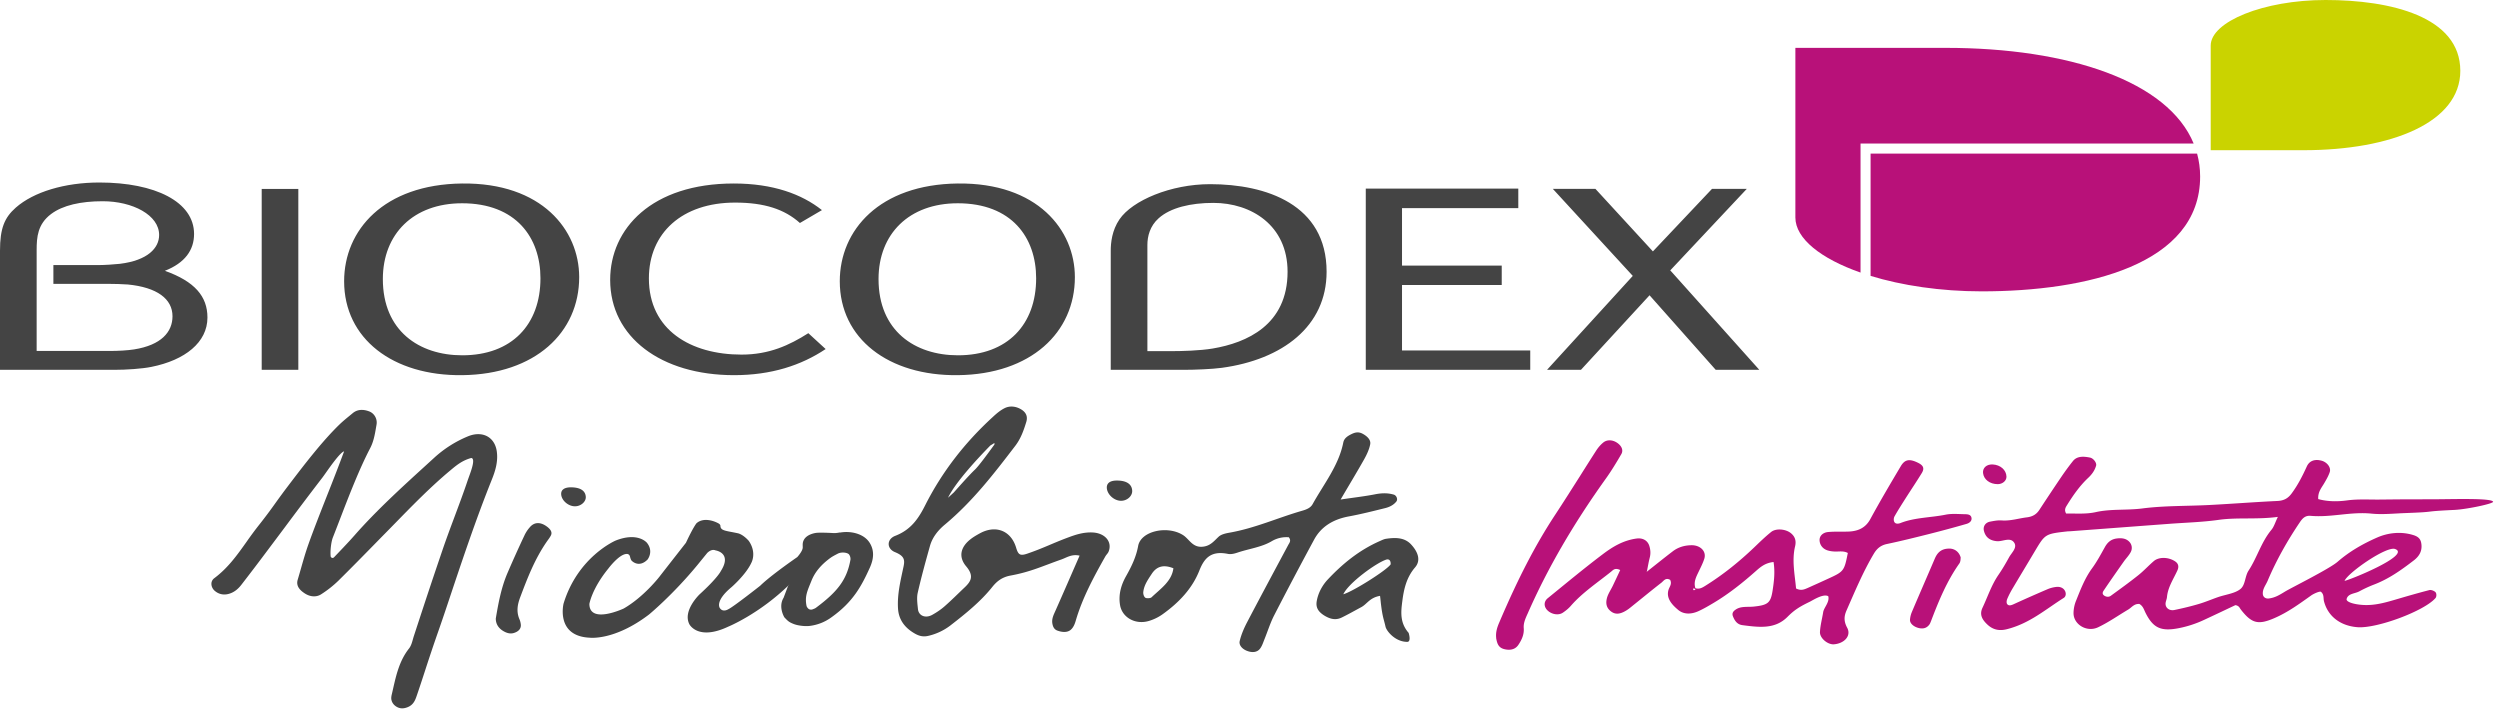 <svg width="273" height="78" fill="none" xmlns="http://www.w3.org/2000/svg"><g clip-path="url(#clip0)"><path d="M253.956 0c-6.793 0-12.547 2.374-12.547 4.978v11.424h10.134c9.635 0 17.123-3.045 17.123-8.663 0-5.951-7.657-7.739-14.71-7.739" fill="#CAD300"/><path d="M203.724 15.677h35.824c-2.794-6.802-13.635-10.45-27.052-10.45h-16.441v18.521c0 2.305 2.791 4.504 7.116 6.017V15.677h.553z" fill="#B81179"/><path d="M204.268 30.127c3.413 1.045 7.633 1.689 12.13 1.689 11.445 0 23.857-2.9 23.857-12.545 0-.87-.118-1.704-.332-2.498h-35.655v13.354z" fill="#B81179"/><path d="M28.578 20.628h3.999v19.754h-3.999V20.628zM167.103 38.27v2.112h-17.96V20.598h16.655v2.129H153.1v6.277h10.889v2.117H153.1v7.15h14.003zm15.402-8.621l-.115-.121 8.358-8.901h-3.8l-6.451 6.826-6.274-6.826h-4.652l8.729 9.502-.078.085-9.282 10.167h3.703l7.488-8.137 7.222 8.137h4.76l-9.608-10.732zM50.482 40.968c-7.59.093-12.903-3.99-12.903-10.255 0-5.594 4.337-10.572 12.87-10.675 8.72-.105 12.798 5.078 12.798 10.225 0 6.044-4.793 10.61-12.765 10.705zm-.033-18.77c-5.286 0-8.642 3.326-8.642 8.276 0 5.652 3.963 8.325 8.672 8.325 5.428 0 8.539-3.371 8.539-8.412 0-4.434-2.655-8.19-8.569-8.19zm54.162 18.77c-7.591.093-12.907-3.99-12.907-10.255 0-5.594 4.341-10.572 12.874-10.675 8.72-.105 12.798 5.078 12.798 10.225 0 6.044-4.794 10.61-12.765 10.705zm-.033-18.77c-5.289 0-8.642 3.326-8.642 8.276 0 5.652 3.963 8.325 8.672 8.325 5.428 0 8.539-3.371 8.539-8.412 0-4.434-2.655-8.19-8.569-8.19zm-14.822.746c-2.211-1.752-5.346-2.906-9.633-2.906-8.944 0-13.492 4.924-13.492 10.524 0 6.264 5.569 10.406 13.532 10.406 4.056 0 7.327-1.066 9.998-2.852l-1.891-1.733c-2.075 1.322-4.28 2.34-7.289 2.34-5.536 0-10.122-2.673-10.122-8.324 0-4.951 3.628-8.276 9.412-8.276 3.19 0 5.395.72 7.08 2.229l2.405-1.408zm42.384-2.833c-4.292 0-8.482 1.776-9.892 3.839-.822 1.205-.955 2.552-.955 3.44v12.995h8.017c1.154 0 3.029-.073 4.108-.218 6.618-.9 11.447-4.524 11.447-10.493 0-7.355-6.617-9.563-12.725-9.563zm.284 17.948c-1.405.239-3.447.284-4.352.284h-2.777V26.747c0-.94.275-2.06 1.227-2.91 1.298-1.165 3.501-1.681 5.98-1.681 4.123 0 8.101 2.437 8.101 7.518 0 5.824-4.47 7.76-8.179 8.385zM18.005 29.572c2.187-.861 3.187-2.257 3.187-4.024 0-3.503-4.232-5.618-10.343-5.618-3.775 0-7.176 1.027-9.125 2.743C.481 23.769 0 24.943 0 27.385v13h12.514c1.238 0 2.969-.108 4.026-.323 3.67-.734 6.113-2.68 6.113-5.386 0-2.316-1.392-3.942-4.648-5.104zm-3.368 8.584c-.673.109-1.767.169-2.61.169H4.002V27.312c0-1.42.108-2.833 1.57-3.935 1.281-.967 3.266-1.402 5.64-1.402 3.274 0 6.165 1.51 6.165 3.685 0 1.42-1.242 2.779-4.299 3.15-.525.064-1.718.137-2.335.137H5.83v2.05h5.99c.553 0 1.649.025 2.145.07 3.183.31 4.872 1.57 4.872 3.47-.001 1.71-1.222 3.148-4.2 3.619z" fill="#444"/><path d="M218.158 52.87c.53-.004.96-.378.948-.825-.019-.718-.651-1.28-1.497-1.326-.663-.036-1.118.368-1.061.933.076.715.745 1.218 1.61 1.218z" fill="#B81179"/><path d="M57.867 57.564a3.65 3.65 0 00-.583.872 129.44 129.44 0 00-1.871 4.147c-.678 1.587-.99 3.273-1.273 4.96 0 .514.217.974.74 1.318.356.23.784.393 1.21.267.489-.144.819-.436.785-.91a2.02 2.02 0 00-.158-.616c-.365-.86-.183-1.673.11-2.437.772-2.054 1.567-4.101 2.843-5.962.16-.236.343-.457.472-.703.199-.353-.003-.666-.346-.942-.728-.574-1.425-.584-1.93.006zm4.892-2.276c.646.015 1.229-.48 1.21-1.016-.032-.68-.583-1.044-1.601-1.056-.75-.007-1.14.282-1.084.807.066.645.769 1.25 1.475 1.265z" fill="#444"/><path d="M212.906 59.907c-.937-.013-1.357.46-1.632 1.11-.83 1.944-1.68 3.881-2.504 5.828a2.666 2.666 0 00-.199.834c-.022.414.439.795 1.017.916.496.102.84-.055 1.086-.374.088-.118.139-.259.193-.394.83-2.177 1.708-4.334 3.091-6.291.158-.224.129-.546.151-.648-.17-.633-.669-.968-1.203-.981z" fill="#B81179"/><path d="M214.513 56.15c-.689-.013-1.405-.079-2.05.053-1.632.328-3.381.302-4.922.91-.221.088-.55.134-.682-.119-.094-.177-.069-.446.028-.614.401-.712.849-1.402 1.285-2.092.563-.876 1.146-1.747 1.69-2.633.309-.516.17-.83-.408-1.116-.921-.457-1.439-.388-1.887.367-1.137 1.915-2.271 3.832-3.328 5.78-.477.883-1.236 1.31-2.34 1.36-.767.032-1.551-.02-2.302.055-.536.06-.919.417-.9.9.019.456.288.9.837 1.09.312.105.666.141.994.138.427-.007.843-.066 1.254.157-.392 1.977-.429 2.023-2.16 2.814-.735.34-1.471.67-2.207 1-.369.16-.736.343-1.285.061-.133-1.504-.473-3.064-.107-4.594.126-.526.054-1.04-.471-1.455-.568-.449-1.613-.54-2.137-.124-.663.532-1.263 1.12-1.87 1.701-1.61 1.536-3.352 2.948-5.304 4.167-.322.2-.644.417-1.102.28-.227-.688.092-1.256.37-1.84.221-.457.454-.913.606-1.395.24-.799-.436-1.469-1.396-1.462-.796.007-1.48.23-2.046.66-.976.745-1.923 1.51-2.879 2.265v-.019c.009-.01.031-.023.05-.049.098-.493.18-.999.306-1.49.117-.44.092-.878-.053-1.32-.196-.585-.733-.868-1.39-.776-1.484.204-2.639.923-3.69 1.717-2.049 1.547-4.008 3.18-5.99 4.788-.481.384-.455.975.009 1.386.467.41 1.181.515 1.64.197.321-.217.627-.466.871-.752 1.25-1.432 2.889-2.516 4.388-3.72.218-.178.417-.454.992-.178-.26.56-.531 1.136-.805 1.711-.221.466-.537.903-.654 1.392-.12.493-.089 1.031.492 1.445.436.31.929.3 1.626-.128.269-.16.503-.365.743-.558 1.026-.82 2.039-1.659 3.081-2.467.256-.196.471-.61.973-.32.221.45-.076.744-.18 1.082-.282.916.373 1.633 1.07 2.21.638.526 1.477.447 2.179.132.584-.263 1.133-.588 1.673-.91 1.705-1.018 3.215-2.233 4.654-3.51.505-.444 1.001-.857 1.895-.956.176 1.14.044 2.148-.111 3.153-.211 1.323-.515 1.556-2.068 1.717-.663.066-1.383-.069-1.958.325-.294.2-.426.414-.297.742.184.454.442.884 1.039.96 1.806.232 3.543.472 4.914-.907.779-.782 1.357-1.126 2.44-1.652.335-.164 1.478-.916 2.014-.6.171.636-.473 1.23-.555 1.733-.114.726-.315 1.438-.351 2.17-.035.674.852 1.396 1.516 1.347 1.133-.083 1.932-.923 1.455-1.809-.391-.729-.341-1.278-.063-1.905.919-2.089 1.797-4.197 2.974-6.18.323-.535.718-.913 1.447-1.064 1.55-.325 3.081-.709 4.61-1.093 1.36-.345 2.715-.709 4.057-1.097.307-.085.591-.296.556-.63-.048-.418-.459-.428-.78-.43zm-29.412 8.262c-.179.08-.252.016-.167-.14.133-.238-.054.035.145.012-.019.177.291.01.022.128zm80.869-9.893c-4.108.016-1.945-.01-6.049.033-1.2.016-2.401-.072-3.591.088-1.036.142-2.134.148-3.179-.14-.051-.796.375-1.245.666-1.754.227-.388.451-.775.59-1.192.168-.493-.281-1.08-.884-1.245-.751-.2-1.335 0-1.623.634-.458 1.008-.956 1.99-1.626 2.906-.385.53-.815.821-1.581.857-2.463.115-4.917.31-7.373.437-2.463.131-4.972.066-7.385.381-1.686.216-3.433.032-5.065.397-1.083.243-2.185.141-3.249.155-.224-.39-.07-.65.088-.9.67-1.077 1.39-2.122 2.35-3.02.397-.376.694-.802.836-1.308.086-.302-.294-.808-.666-.88-.716-.145-1.412-.174-1.857.371-.47.588-.909 1.195-1.326 1.81a278.72 278.72 0 00-2.352 3.536c-.303.46-.71.732-1.37.811-.916.111-1.775.407-2.75.335-.423-.03-.853.055-1.263.134-.518.1-.786.536-.663 1.015.183.71.666 1.061 1.436 1.12.642.042 1.443-.486 1.872.171.351.548-.293 1.087-.574 1.602-.353.647-.729 1.29-1.153 1.905-.767 1.12-1.171 2.387-1.739 3.588-.347.736-.057 1.281.531 1.833.617.587 1.326.716 2.127.51 2.485-.622 4.232-2.172 6.217-3.42.247-.157.285-.532.092-.83-.196-.296-.54-.404-.89-.368a3.41 3.41 0 00-.944.237 167.73 167.73 0 00-3.768 1.667c-.239.106-.508.188-.665-.023-.111-.137-.067-.413.009-.59a9.8 9.8 0 01.606-1.173c.792-1.336 1.605-2.673 2.4-4.016 1.13-1.89 1.124-1.89 3.567-2.167.089-.007.174-.007.256-.01 3.559-.266 7.114-.535 10.669-.8 1.864-.146 3.751-.188 5.582-.448 2.059-.289 4.169-.016 6.464-.325-.303.624-.419 1.067-.698 1.406-1.124 1.352-1.56 3.024-2.504 4.465-.4.611-.337 1.547-.871 1.993-.6.503-1.639.611-2.479.904-.694.243-1.364.531-2.077.742-.865.256-1.76.47-2.659.657-.575.124-1.029-.25-.972-.762.028-.217.132-.427.151-.644.092-1.06.689-1.937 1.121-2.876.167-.352.199-.733-.221-1.018-.73-.496-1.784-.513-2.34-.037-.587.506-1.101 1.074-1.711 1.557-.966.77-1.979 1.5-2.987 2.233-.193.141-.467.141-.707-.017-.285-.19-.161-.423-.044-.59.707-1.05 1.443-2.096 2.172-3.133.259-.365.597-.693.783-1.087a.952.952 0 00-.174-1.068c-.382-.41-.928-.433-1.436-.357-.629.098-.986.476-1.25.955-.437.778-.853 1.566-1.384 2.292-.805 1.1-1.266 2.338-1.761 3.567a3.7 3.7 0 00-.265 1.293c-.029 1.264 1.446 2.168 2.683 1.58 1.156-.549 2.185-1.28 3.274-1.925.395-.229.641-.66 1.235-.62.407.236.493.617.669.965.843 1.688 1.712 2.05 3.634 1.678.968-.19 1.909-.5 2.801-.923 1.162-.538 2.312-1.087 3.379-1.592.416.07.454.305.596.482 1.184 1.524 1.892 1.698 3.647.943 1.503-.65 2.753-1.573 4.029-2.479.3-.21.878-.457 1.054-.414.386.302.26.693.348 1.041.426 1.642 1.775 2.69 3.659 2.837 2.1.164 7.31-1.767 8.523-3.188.116-.142.125-.47.009-.618-.114-.15-.492-.298-.67-.25-1.285.33-2.542.697-3.804 1.068-1.115.325-2.22.633-3.461.558-1.036-.066-1.872-.34-1.781-.66.164-.597.888-.564 1.361-.814a14.145 14.145 0 011.532-.716c1.705-.634 3.094-1.642 4.452-2.683.587-.456.9-1.008.821-1.737-.051-.479-.228-.814-.857-1.012-1.423-.449-2.85-.229-3.936.24-1.602.7-3.063 1.537-4.367 2.67-.893.775-5.002 2.807-5.747 3.258-.539.328-1.07.67-1.771.748-.36.04-.622-.174-.641-.492-.041-.559.326-.969.524-1.439.951-2.246 2.15-4.37 3.533-6.416.272-.397.569-.729 1.153-.68 2.254.2 4.369-.469 6.634-.243 1.193.122 2.399-.006 3.596-.053 3.918-.144 1.575-.164 5.484-.35 1.412-.073 4.241-.683 4.222-.887-.079-.417-4.259-.286-6.277-.276zm-4.43 5.431c1.866.664-5.292 3.524-5.516 3.474.414-.919 4.581-3.809 5.516-3.474z" fill="#B81179"/><path d="M123.636 53.599c-.029-.722-.602-1.116-1.644-1.123-.78-.01-1.179.295-1.124.857.071.693.799 1.34 1.524 1.353.665.019 1.266-.506 1.244-1.087zm23.667 2.792c1.338-.247 2.647-.581 3.96-.906.493-.122.922-.345 1.22-.72.179-.23.033-.66-.292-.755-.707-.204-1.371-.164-2.062-.026-1.147.223-2.323.354-3.734.565.949-1.622 1.791-3.008 2.584-4.417.282-.512.542-1.061.649-1.626.082-.453-.295-.847-.808-1.129-.458-.253-.835-.168-1.222.019-.448.221-.825.461-.916.95-.498 2.492-2.124 4.508-3.339 6.698-.228.417-.651.588-1.167.736-2.664.768-5.136 1.904-7.946 2.394-.412.072-.89.19-1.151.433-.509.47-.906 1.025-1.773 1.097-1.115.092-1.439-.854-2.144-1.287-1.7-1.058-4.581-.427-4.876 1.202-.215 1.182-.712 2.219-1.296 3.254-.556.975-.868 2.023-.686 3.175.211 1.36 1.641 2.193 3.119 1.77a5.11 5.11 0 001.52-.732c1.813-1.291 3.258-2.831 4.028-4.785.498-1.244 1.18-2.21 3.119-1.816.319.066.705-.026 1.007-.128 1.257-.43 2.661-.594 3.781-1.26a3.14 3.14 0 011.862-.427c.289.377.062.604-.074.857-1.502 2.807-3.009 5.611-4.484 8.425-.341.654-.64 1.344-.806 2.05-.107.446.27.88.825 1.083.553.207 1.085.158 1.397-.253.221-.292.332-.65.465-.985.361-.883.64-1.803 1.076-2.653a456.401 456.401 0 014.35-8.242c.737-1.379 2.003-2.229 3.814-2.561zm-21.552 8.833c-.114.115-.549.141-.682.046-.163-.118-.241-.411-.224-.611.075-.749.506-1.356.916-1.98.523-.808 1.26-1.071 2.374-.624-.175 1.422-1.4 2.23-2.384 3.169zm25.629-6.391c-.247.033-.475.151-.699.25-2.297 1.011-4.093 2.508-5.665 4.174-.601.636-1.059 1.454-1.222 2.35-.12.634.066 1.123.767 1.577.682.433 1.299.571 1.959.249.727-.354 1.429-.755 2.138-1.136.633-.341.916-1.037 2.043-1.228.052.397.078.723.11.975.172 1.382.29 1.521.488 2.387.107.48 1.049 1.655 2.368 1.662.478 0 .156-.982.156-.982-.978-1.119-.838-2.318-.689-3.471.166-1.31.455-2.59 1.391-3.678.679-.788.289-1.73-.433-2.508-.73-.788-1.744-.762-2.712-.621zm-4.691 6.062c.585-1.258 3.667-3.481 4.717-3.793.185-.052.48 0 .452.526-.394.62-4.113 2.971-5.169 3.267z" fill="#444"/><path d="M177.04 49.606c.25-.417.072-.903-.461-1.26-.508-.339-1.104-.349-1.503-.02-.293.24-.555.541-.782.896-.585.906-1.157 1.812-1.731 2.725-.881 1.386-1.79 2.827-2.709 4.223-2.144 3.251-4.039 6.89-6.138 11.812-.206.476-.385.998-.341 1.592l.006.066a.74.74 0 00.026.181l.012.068c.085.351.199.831.83.992.181.05.361.07.521.07.461 0 .821-.188 1.061-.569.294-.447.62-1.054.562-1.78-.044-.538.161-1.004.382-1.504l.042-.089c2.153-4.902 4.947-9.722 8.543-14.747.619-.863 1.172-1.786 1.68-2.656z" fill="#B81179"/><path d="M121.063 60.226c-.075.2-.267.36-.371.555-1.276 2.256-2.501 4.53-3.222 7.004-.101.35-.25.722-.523.969-.371.338-.945.302-1.478.108-.37-.135-.485-.437-.546-.746-.104-.551.149-1.004.357-1.48.877-1.974 1.735-3.957 2.612-5.96-.858-.197-1.4.21-1.995.42-2.04.716-3.352 1.354-5.555 1.757-.909.168-1.478.615-1.969 1.225-1.279 1.606-2.919 2.929-4.596 4.227a6.31 6.31 0 01-2.414 1.132c-.565.132-1.013.013-1.497-.27-1.17-.678-1.735-1.595-1.803-2.718-.095-1.576.285-3.07.601-4.571.16-.742.094-1.168-.933-1.586-.932-.384-.906-1.415.023-1.776 1.768-.68 2.58-1.96 3.291-3.37 1.813-3.582 4.281-6.787 7.378-9.62.392-.365.815-.73 1.318-.973.533-.25 1.173-.203 1.764.148.543.329.751.782.559 1.396-.279.906-.591 1.799-1.196 2.588-2.316 3.027-4.639 6.055-7.68 8.593-.801.666-1.383 1.428-1.643 2.364-.474 1.69-.942 3.386-1.332 5.103-.123.558-.032 1.182.029 1.776.078.72.809 1.025 1.541.63.49-.27.954-.584 1.354-.932.76-.666 1.462-1.372 2.189-2.062.725-.68 1.056-1.274.179-2.315-.913-1.087-.556-2.164.5-2.978.309-.24.664-.443 1.02-.637 1.732-.932 3.382-.27 3.935 1.576.233.782.438.92 1.218.654 1.734-.592 2.725-1.117 4.431-1.755.868-.325 1.731-.61 2.739-.555 1.338.079 2.128 1.028 1.715 2.079zm-12.503-11.64c.085-.116.012-.202.012-.202s-.29.188-.421.259c-1.45 1.48-3.814 4.029-4.628 5.712l.646-.591s1.646-1.876 2.293-2.48c.389-.363 1.373-1.698 2.098-2.698zM94.954 59.254c-.577-.907-1.914-1.318-3.218-1.098l-.045-.011s-.339.085-.695.066c-.59-.033-1.452-.067-1.85-.023 0 0-.988.102-1.348.74-.173.309-.146.52-.139.835.007.313-.328.762-.59 1.065-1.112.774-3.09 2.192-4.063 3.14 0 0-2.962 2.333-3.474 2.558 0 0-.56.376-.907-.1 0 0-.648-.727 1.253-2.307 0 0 1.571-1.363 2.166-2.654 0 0 .626-1.094-.278-2.402 0 0-.519-.621-1.125-.815-1.346-.3-1.96-.26-1.973-.83 0 0 .008-.138-.204-.26-.519-.295-1.667-.676-2.406-.018 0 0-.342.39-1.154 2.13 0 0-2.71 3.464-2.868 3.673 0 0-1.72 2.245-3.938 3.512 0 0-3.729 1.743-3.739-.505 0 0 .263-1.65 2.08-3.875 0 0 1.137-1.531 1.96-1.582 0 0 .295-.057.393.272 0 0 .071.348.186.464.113.117.838.766 1.727-.12 0 0 .713-.874-.065-1.84 0 0-.976-1.208-3.42-.237 0 0-4.119 1.754-5.68 6.88 0 0-.887 3.545 2.842 3.724 0 0 2.693.36 6.49-2.532 0 0 2.583-2.125 5.284-5.403l1.061-1.304s.447-.501.921-.294c0 0 1.842.268.581 2.249 0 0-.29.689-2.319 2.545 0 0-1.887 1.79-1.119 3.275 0 0 .925 1.817 4.222.267 0 0 3.401-1.377 6.713-4.625L86.05 64l-.483 1.28c-.612.999.084 2.13.084 2.13.392.414.508.533 1.047.74.472.182 1.282.264 1.743.197a5.04 5.04 0 002.356-.94c2.35-1.67 3.27-3.39 4.187-5.414.401-.891.55-1.832-.03-2.74zm-2.083 1.858c-.4 2.256-1.478 3.546-3.766 5.255-.112.085-.273.137-.42.193a.573.573 0 01-.227 0c-.23-.037-.37-.328-.383-.391-.216-1.075.106-1.672.54-2.757.387-.966 1.052-1.716 1.914-2.376.328-.25.49-.331.955-.575.426-.224 1.118-.118 1.25.113a.837.837 0 01.137.538zM54.245 49.26c-.172-1.141-.949-1.85-2.028-1.85-.37 0-.757.085-1.152.252a12.576 12.576 0 00-3.628 2.307l-.913.833c-2.674 2.438-5.44 4.959-7.83 7.68-.61.698-1.764 1.9-2.234 2.389-.172.132-.288.017-.346-.078-.072-.534.03-1.58.238-2.11.237-.601.481-1.237.734-1.893 1-2.6 2.133-5.545 3.335-7.845.38-.725.514-1.51.644-2.27l.052-.304c.111-.616-.239-1.24-.814-1.45-.707-.267-1.318-.197-1.797.205l-.342.282c-.364.298-.74.606-1.08.934-1.94 1.873-4.006 4.59-5.665 6.773l-.147.194c-.393.522-.78 1.05-1.16 1.58a56.068 56.068 0 01-1.799 2.404 38.774 38.774 0 00-1.379 1.86c-1.046 1.473-2.034 2.865-3.543 3.994a.754.754 0 00-.304.59c-.008.287.133.588.368.786.447.38.991.488 1.57.315.678-.202 1.097-.672 1.352-1.006.965-1.245 1.919-2.5 2.86-3.762.644-.855 1.285-1.711 1.925-2.567a437.81 437.81 0 014.04-5.346c.086-.112.22-.301.382-.531.483-.686 1.604-2.274 1.992-2.335a216.12 216.12 0 01-1.79 4.64c-.77 1.957-1.568 3.98-2.13 5.572-.297.842-.545 1.712-.785 2.553-.118.415-.237.83-.36 1.243-.229.737.321 1.204.755 1.49.616.408 1.3.443 1.825.093a11.796 11.796 0 001.852-1.461c1.318-1.301 2.631-2.64 3.9-3.934.42-.43.841-.86 1.263-1.288.386-.392.77-.785 1.154-1.178 1.828-1.871 3.72-3.806 5.788-5.547l.11-.091c.676-.568 1.317-1.104 2.305-1.37a.19.19 0 01.147.088c.203.314-.174 1.348-.4 1.966-.054.15-.104.288-.143.404-.442 1.315-.938 2.64-1.417 3.923-.457 1.224-.93 2.49-1.357 3.747-1.269 3.734-1.627 4.828-2.694 8.077l-.39 1.192c-.044.13-.082.265-.12.4-.1.355-.203.723-.419 1-1.047 1.323-1.402 2.888-1.745 4.4-.042.183-.083.367-.126.549-.047.194-.112.46-.046.7.083.346.33.628.695.792.156.068.311.1.474.1.184 0 .371-.04.605-.132.647-.264.831-.805.993-1.282.306-.886.601-1.793.887-2.67.477-1.475.97-2.944 1.483-4.407.255-.733.52-1.49 1.033-3.033l.064-.192c1.464-4.386 2.978-8.921 4.735-13.298.355-.886.694-1.943.523-3.077z" fill="#444"/></g><defs><clipPath id="clip0"><path fill="#444" d="M0 0h272.266v77.352H0z"/></clipPath></defs></svg>